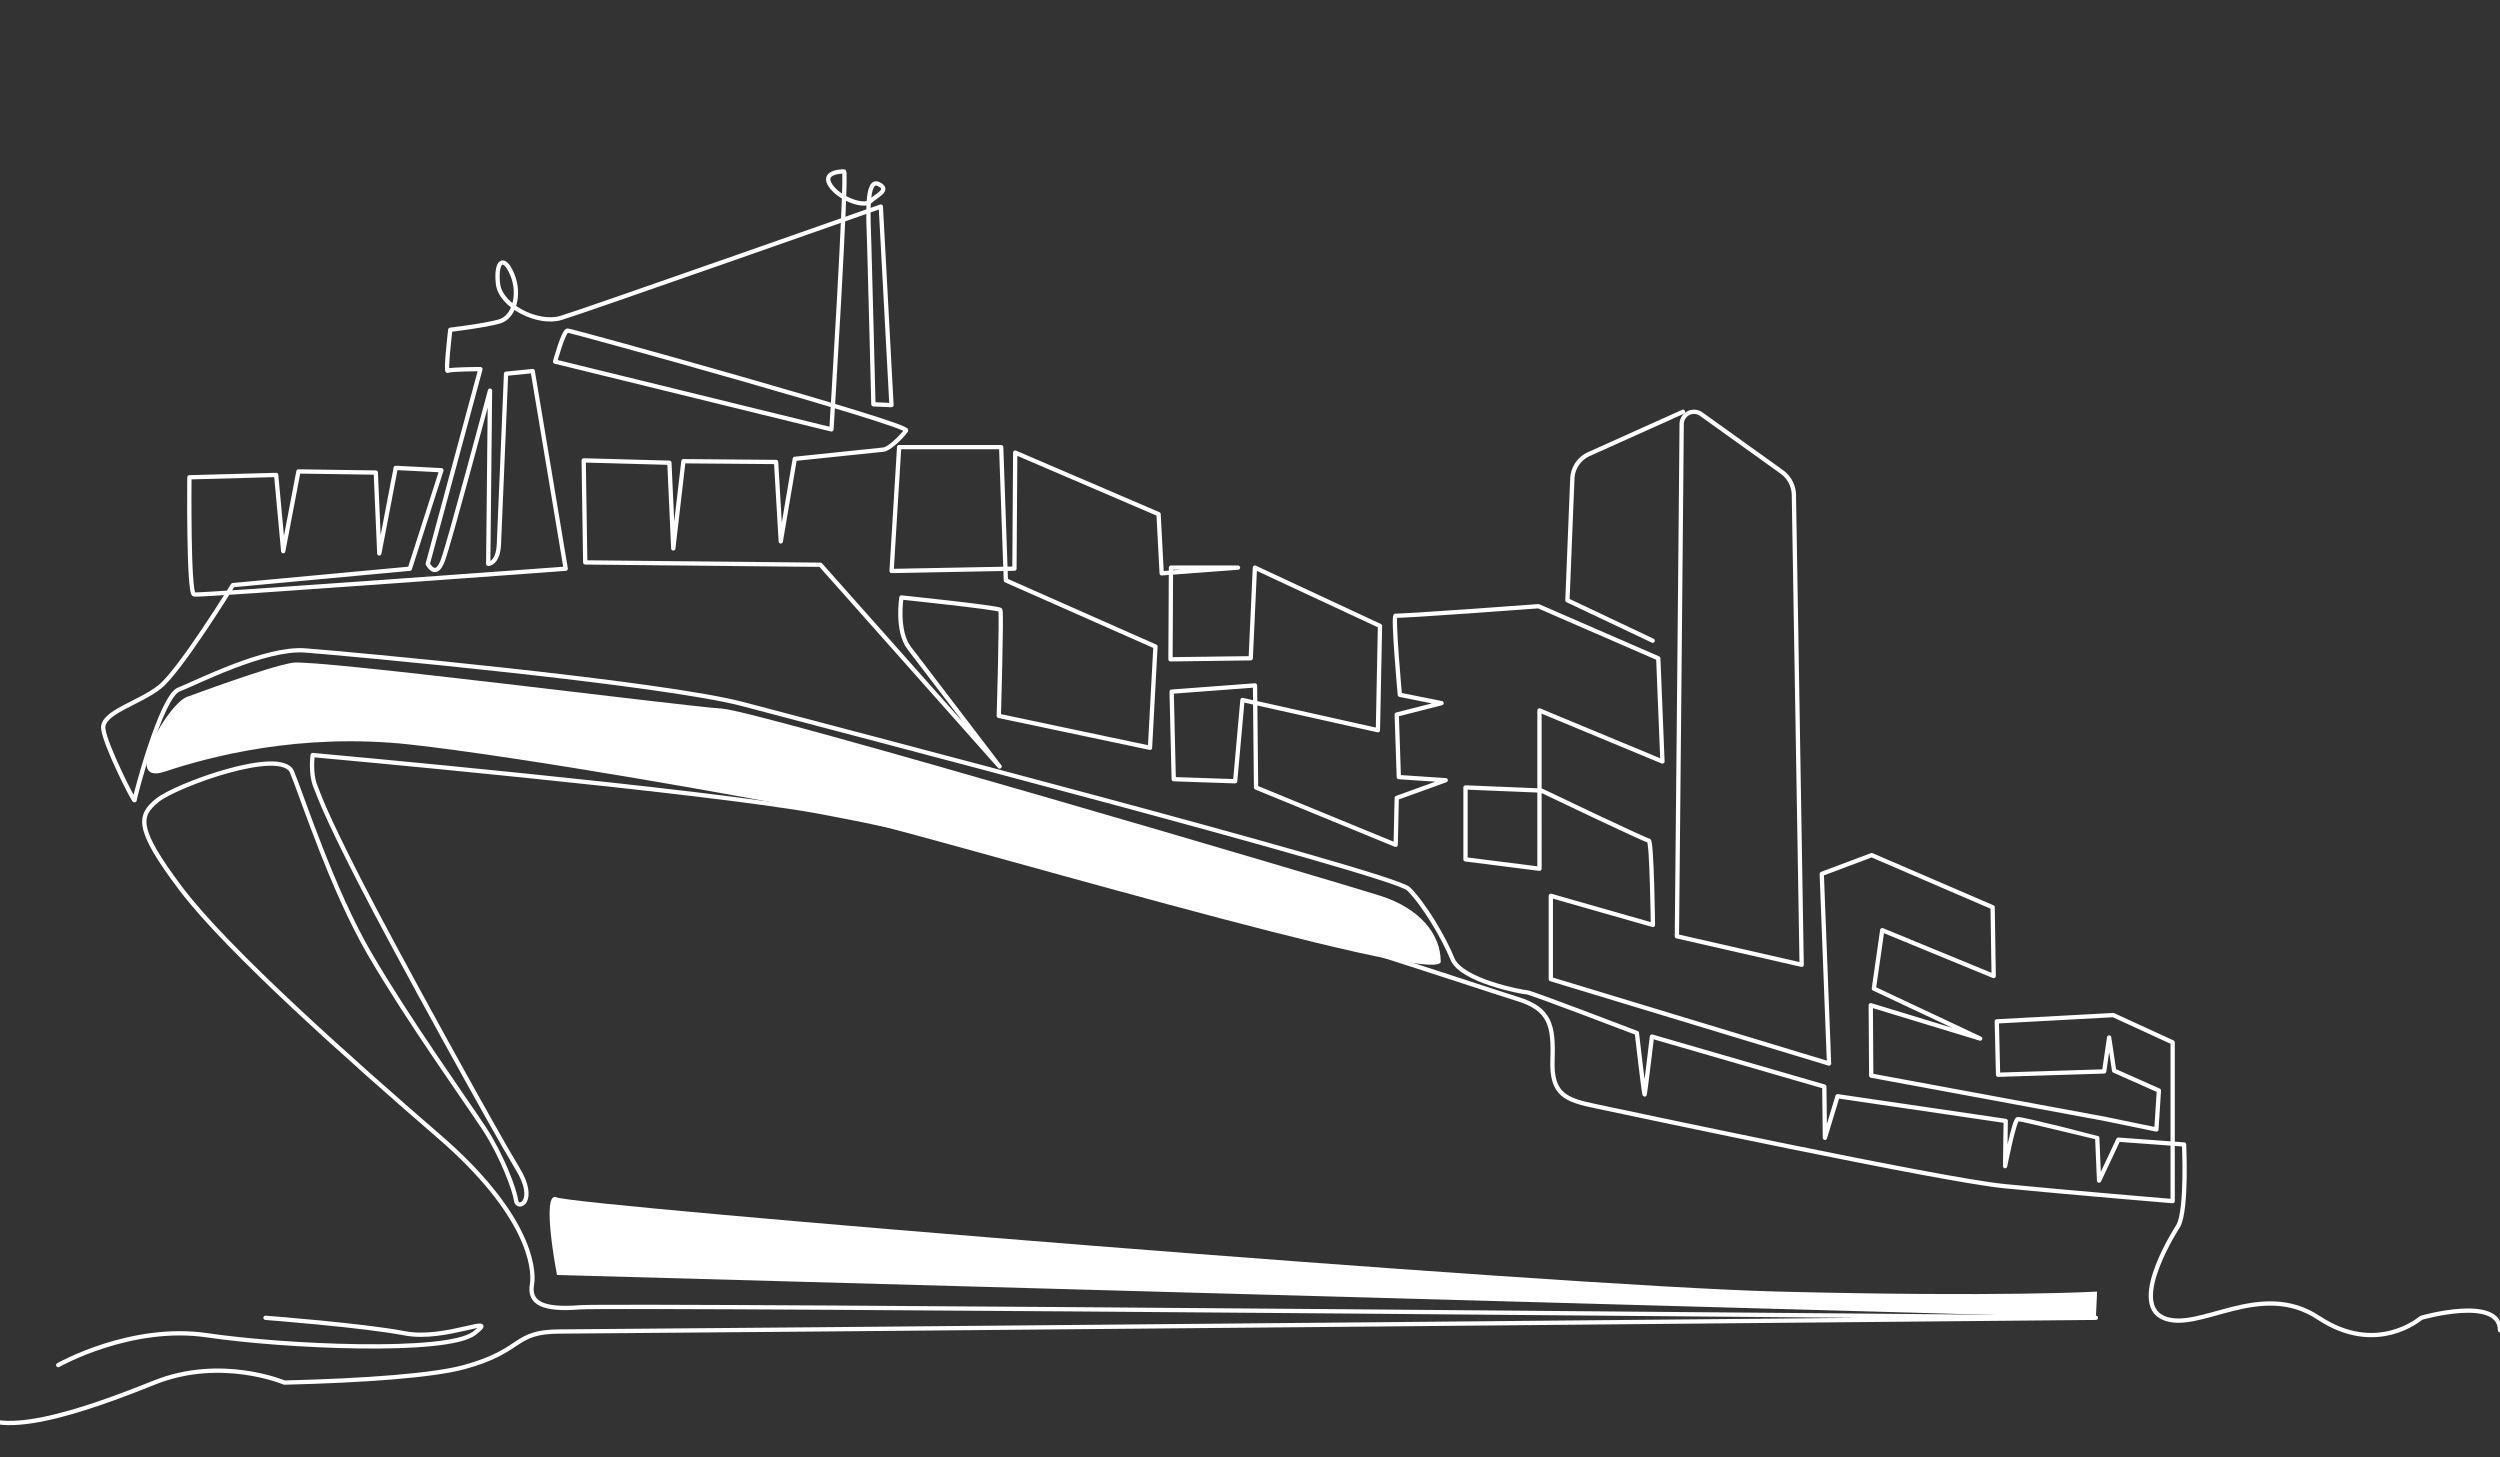 <svg xmlns="http://www.w3.org/2000/svg" viewBox="0 0 1750 1020"><rect x="0" y="0" width="1750" height="1020" fill="#333333" stroke="none"/><defs><style>.cls-1{fill:#fff;}.cls-2{fill:none;stroke:#fff;stroke-linecap:round;stroke-linejoin:round;stroke-width:3px;}</style></defs><g id="OBJECTS"><path class="cls-1" d="M132.33,487.32c-13.79,2.55-48.26,63.23-17.24,52.89s94.79-27.58,172.35-19,241.6,37.53,298,49.19,423,121.59,423.06,102.73S994.34,636,966.1,627,529.65,497.31,505.26,496s-283.69-34.66-300.38-32.1S132.33,487.32,132.33,487.32Z"/><path class="cls-1" d="M389.89,892.48s-11.64-60.11,0-54.29,698,62,855.08,65.92,223,0,223,0l-.85,18.35Z"/><path class="cls-2" d="M1750,931.21c0-24.61-55.18-8.75-55.18-8.75s-30.77,27.21-71.78,0-84.09,10.8-108.71,0S1524.84,858,1524.84,858c6.21-11.64,4-56.87,4-56.87l-46-3.37-13.5,28.69-1.27-30S1415,783,1412.44,783.39s-8.86,32.91-8.86,32.91l.42-31.64-117.7-17.3-8.86,29.11-.42-35.86-120.66-35s-4.64,38.81-5.06,40.5-5.48-43-5.48-43-74.42-28.51-77.09-28.51-45.76-8-52-23.33-20-38.37-30.74-49.07S576.67,508.07,520.48,493s-278.93-35.63-307-37.69-76.07,22.62-88.4,27.41S94.21,558.1,94.21,560.16s-20.56-38.38-21.93-50S97.64,492.31,112,480.66,163,409.59,163,409.59L286.88,398.1,309,329.16l-32-1.64-11.49,59.91-2.46-56.63L208.91,330l-10.66,55.81-4.93-53.35-60.73,1.65s-.82,81.24,3.29,82.06S396,398.1,396,398.1L372.89,259.75l-18.66,1.86s-4.35,105.73-5,119.42-7.47,13.68-7.47,13.68L343,273.43s-28,105.11-33,118.79-10.57,2.49-10.57,2.49l36.87-136.32s-21.11,0-22.87,1.18,1.76-28.73,1.76-28.73,24.63-2.94,34.6-5.87,14.65-18.76,8.79-32.83-11.73-9.39-10,6.45,28.15,28.73,44,24,224-78,224-78l7.46,139L611.37,283s-2.34-94.4-2.93-112.58-2.35-45.74,6.45-41.63S613.13,137,609,141.12s-21.11-1.76-27.56-11.14,7-10,9.38-10-8.8,180.6-8.8,180.6L388.56,253.12s5.86-21.7,8.79-21.7,239.7,65.77,236.95,69.9-12,13.07-15.82,13.41-62.13,6.46-62.13,6.46L546.54,379l-3.27-55.61-64.88-.54-7.09,61.06-2.72-60-60-1.64,1.09,71.42,164.65,1.64,125.4,141.2s-54-70.87-63.24-82.87S631,418.24,631,418.24s68.15,7.08,69.24,8.72-1.09,74.15-1.09,74.15L805,523.46l3.82-70.88L704.1,406.24,700.83,313H629.41l-5.3,86.69,86-1.64.54-81.23L811,359.9l2.18,41.43,53.43-4H819.68l-.34,64.19,56.17-.73,2.92-63.46L966,438.15l-1.46,73-94.82-21.16-5.11,56.9-43-1.46-1.46-61.27,58.36-4.38.73,71.48,97.74,40.12.73-32.82,34.29-12.4-32.83-2.19-1.46-43.77,31.37-8-29.18-5.84s-5.11-56.16-2.92-55.43,99.94-6.57,99.94-6.57l83.88,36.47,2.92,72.22-86.08-35.74V608.11l-51.79-6.56V551.21L1079,553.4s73,35,75.14,35,2.91,59.08,2.91,59.08l-71.48-20.42v58.35l194.76,59.08-5.11-132.75,35-13.13,84.62,36.47.73,48.14-78-32.09L1311.71,692l74.41,35-76.59-23.34.33,49.27,163.06,30.18,36.56,7.54,1.74-27.27-31.34-13.93-3.48-23.21L1472.92,750l-74.28,2.32-.89-37.35,81.53-4.41,41.58,19.1V840.79s-73.38-6.11-117.82-10.48-264.77-51.53-285.73-55.9-31.45-7.86-30.57-32.32-1.75-35.81-24.46-42.8-178.19-59.4-254.19-77.74S653.49,583.12,574,568.27s-355.12-39.74-355.12-39.74-1.81,12.61,1.8,21.62,6.31,18,30.64,65.79S347.74,794.37,362.16,817.8s0,29.74-.9,22.53-9.91-31.54-22.53-50.71-54.07-77.26-80.2-122.31-46.76-109.06-54.11-126.9-81.86,9.44-94.46,19.94-15.74,18.89,16.79,61.93S245.36,741.93,307.29,795.46s67.17,91.32,65.07,103.91,7.35,17.85,33.59,15.75,1061.15,7.34,1061.15,7.34-1041.37,9.6-1075,9.6S367.43,945.34,324.8,957c-21.35,5.83-68.72,9.42-125.79,10.81,0,0-44.09-18.79-91,0S-7.86,1011.62-20.38,983.45"/><path class="cls-2" d="M40.74,955.57s50.7-28.82,104.37-20.87,168,13.13,186.87-1.39-19.88,5.57-48.7,0-97.42-10.85-97.42-10.85"/><path class="cls-2" d="M1177.16,296.84c-.58,74.32-3.34,358.56-3.34,358.56l87.34,19.94-5.44-328.8a20.43,20.43,0,0,0-8.52-16.25l-56.36-40.4A8.64,8.64,0,0,0,1177.16,296.84Z"/><path class="cls-2" d="M1178.09,288.25l-65.84,29.6A19.68,19.68,0,0,0,1100.64,335l-3.44,85.2,59.69,28.27"/></g></svg>